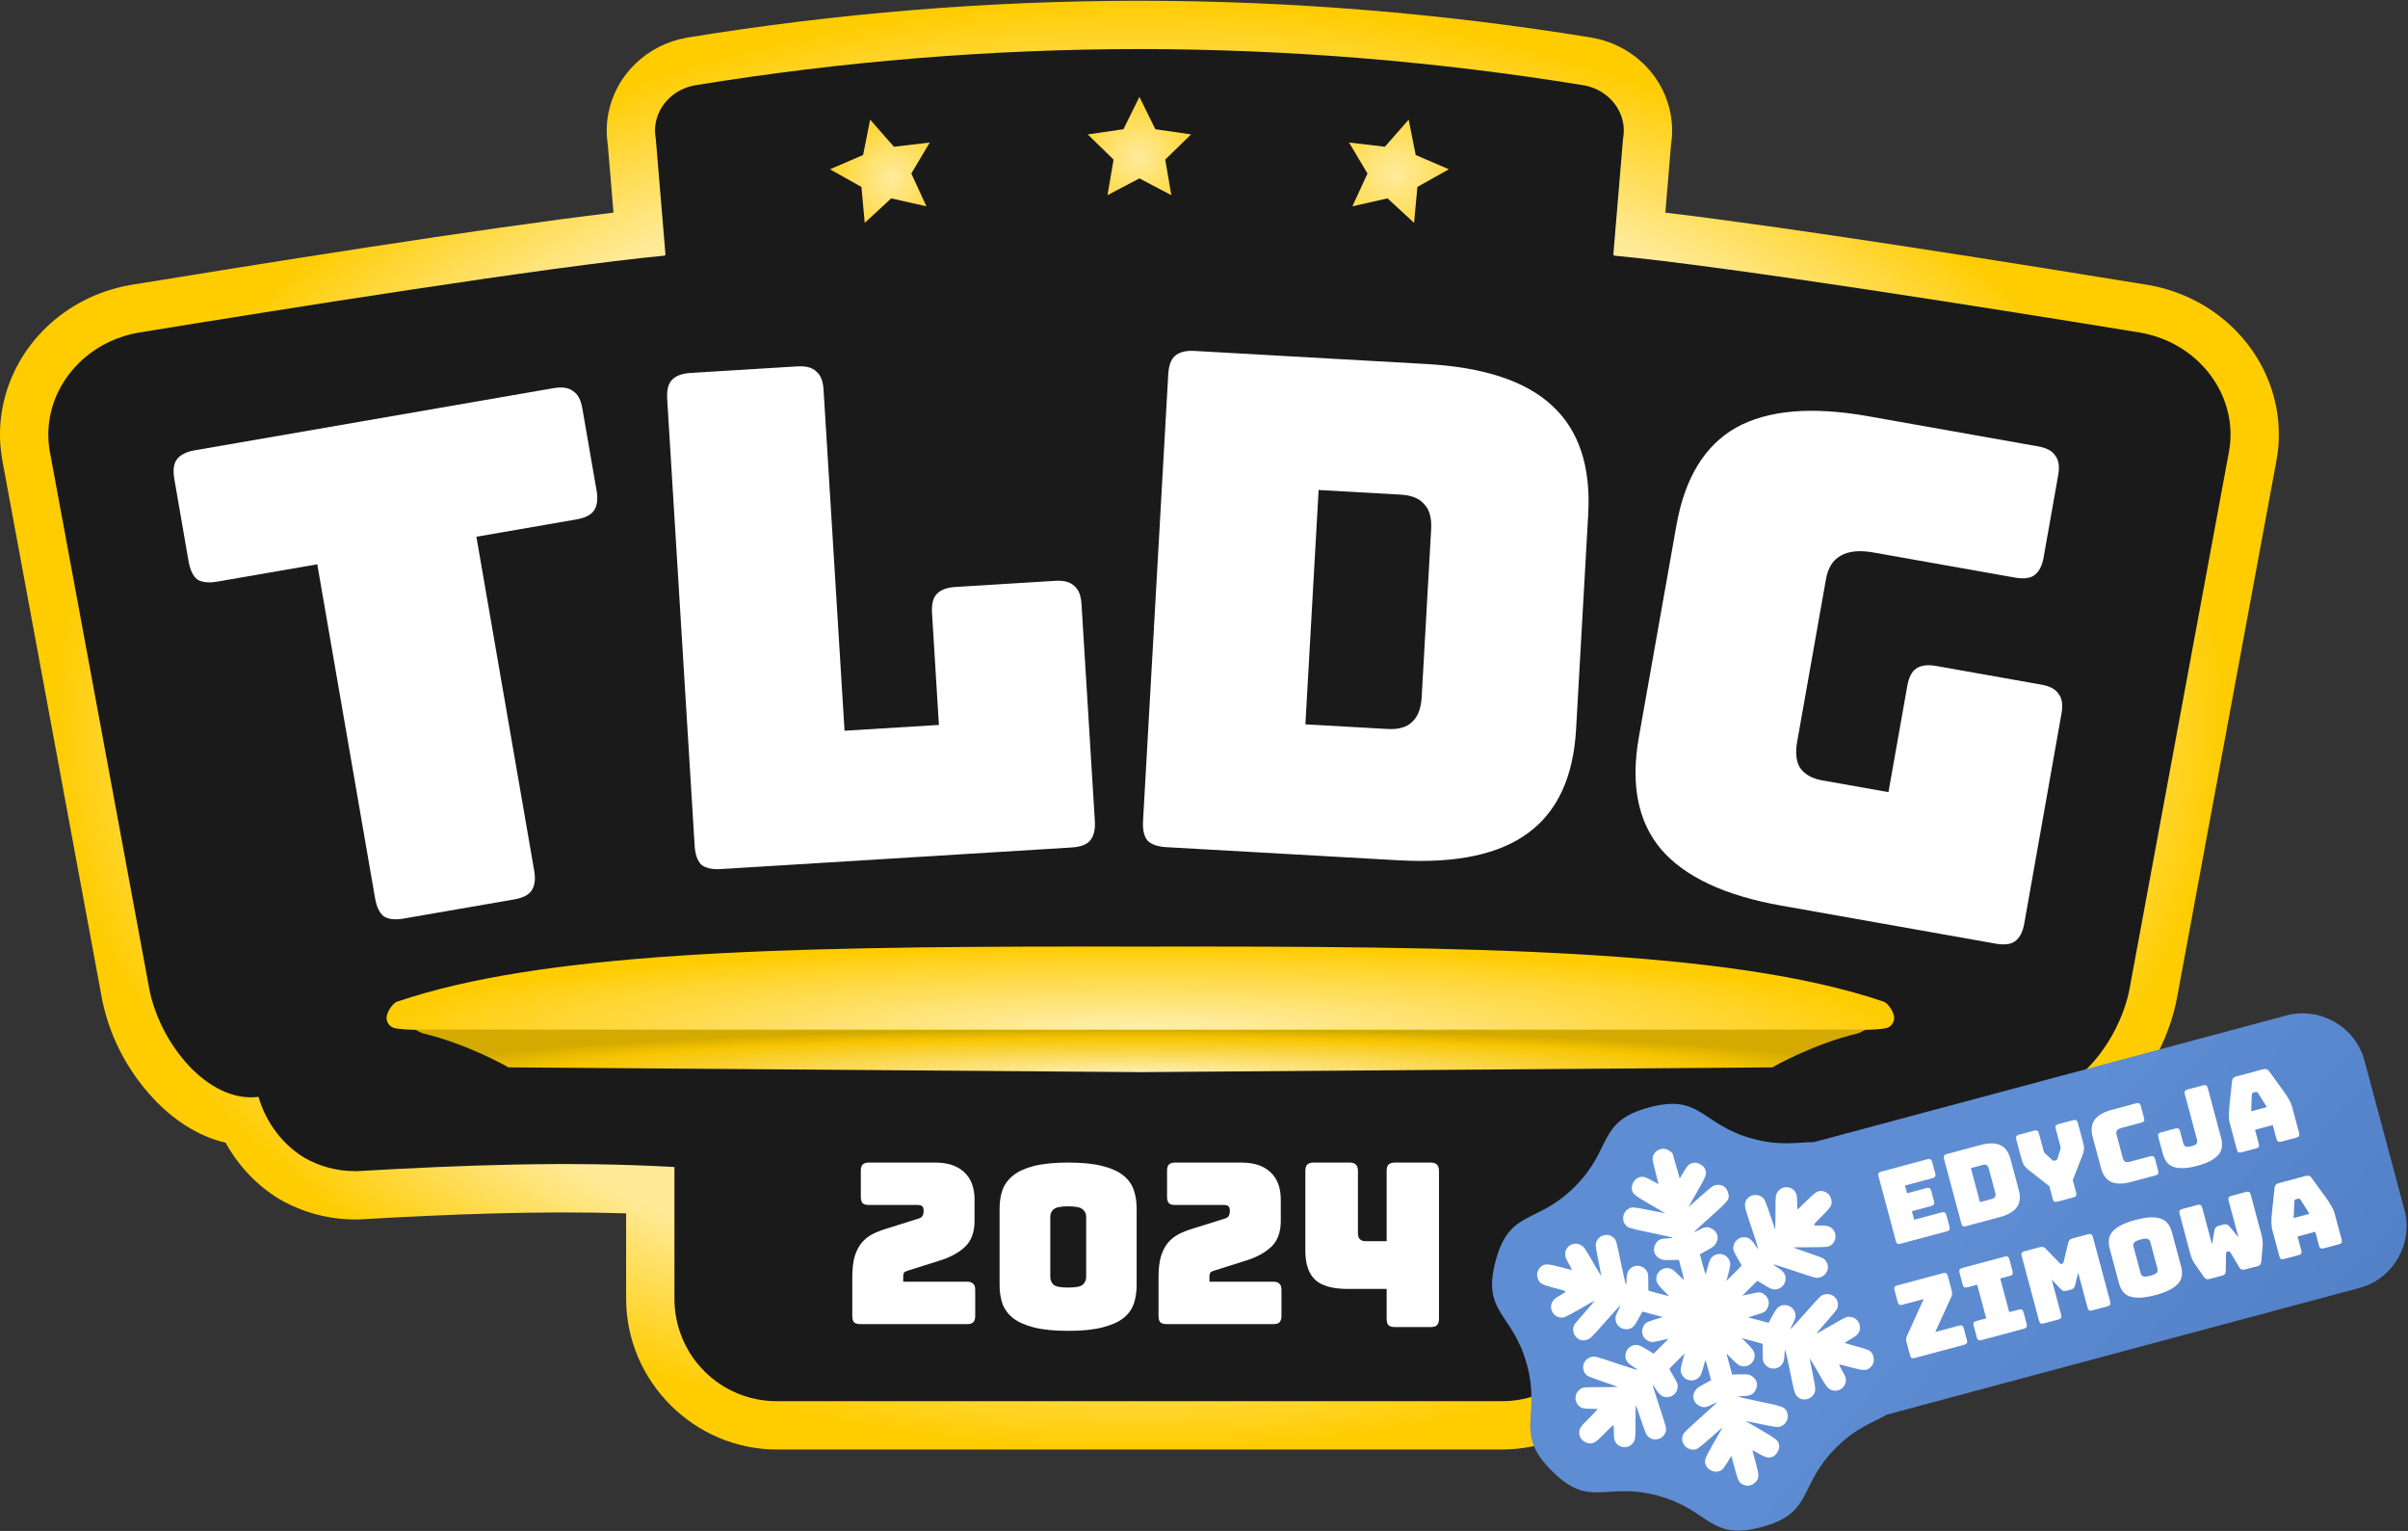 <svg width="1501" height="954" viewBox="0 0 1501 954" fill="none" xmlns="http://www.w3.org/2000/svg">
<rect x="0" y="0" width="1501" height="954" fill="#333333" stroke="none"/>
<path d="M710.233 30.576C709.999 30.57 709.759 30.576 709.519 30.576C617.082 30.679 524.723 38.261 433.576 53.093C433.449 53.114 433.326 53.141 433.199 53.163C420.4 55.436 410.976 64.934 408.788 76.275C408.783 76.3 408.78 76.325 408.775 76.349C408.694 76.778 408.622 77.21 408.561 77.644C408.547 77.749 408.538 77.855 408.525 77.961C408.48 78.316 408.436 78.671 408.405 79.029C408.391 79.192 408.386 79.355 408.375 79.518C408.354 79.825 408.331 80.132 408.32 80.442C408.315 80.582 408.32 80.724 408.315 80.865C408.309 81.203 408.302 81.542 408.309 81.882C408.309 81.969 408.318 82.056 408.321 82.142C408.333 82.532 408.348 82.922 408.377 83.314C408.383 83.395 408.395 83.476 408.401 83.557C408.435 83.961 408.473 84.366 408.526 84.771C408.526 84.781 408.532 84.79 408.532 84.8C408.593 85.273 408.667 85.747 408.755 86.22L414.846 158.971C414.667 158.989 414.489 159.006 414.311 159.023L414.332 159.297C342.741 166.043 173.769 193.048 87.037 207.162C86.716 207.214 86.398 207.273 86.079 207.33C57.296 212.482 36.118 233.872 31.199 259.392C31.102 259.892 31.012 260.394 30.928 260.896C30.906 261.032 30.887 261.169 30.865 261.304C30.805 261.681 30.746 262.058 30.693 262.436C30.666 262.623 30.645 262.81 30.621 262.997C30.577 263.329 30.533 263.661 30.495 263.995C30.471 264.217 30.45 264.44 30.427 264.663C30.397 264.961 30.365 265.258 30.339 265.557C30.318 265.791 30.303 266.027 30.285 266.262C30.262 266.562 30.239 266.863 30.221 267.165C30.207 267.388 30.198 267.613 30.188 267.838C30.173 268.138 30.157 268.437 30.147 268.738C30.139 268.976 30.136 269.213 30.131 269.451C30.124 269.753 30.116 270.054 30.114 270.356C30.114 270.593 30.114 270.83 30.12 271.066C30.12 271.358 30.12 271.649 30.126 271.941C30.131 272.193 30.142 272.447 30.15 272.7C30.159 272.991 30.166 273.282 30.18 273.573C30.19 273.783 30.205 273.993 30.216 274.204C30.235 274.539 30.254 274.874 30.279 275.21C30.289 275.351 30.303 275.494 30.315 275.636C30.349 276.056 30.384 276.476 30.427 276.896C30.427 276.907 30.427 276.918 30.432 276.929C30.598 278.543 30.83 280.162 31.13 281.784L92.954 615.698C99.238 649.642 129.305 687.479 161.158 683.512C165.607 699.185 175.879 712.935 189.493 721.309C198.869 726.703 209.754 729.796 221.392 729.796H222.595C288.843 725.995 354.958 723.466 420.405 727.228V809.277C420.405 844.665 448.892 873.153 484.277 873.153H936.198C971.586 873.153 1000.07 844.665 1000.07 809.277V727.228C1065.52 723.466 1131.63 725.995 1197.88 729.796H1199.09C1210.72 729.796 1221.6 726.708 1230.98 721.314C1244.6 712.941 1254.87 699.185 1259.32 683.512C1291.17 687.479 1321.24 649.642 1327.52 615.698L1389.34 281.784C1389.55 280.697 1389.72 279.61 1389.86 278.526C1389.93 278.004 1389.99 277.484 1390.04 276.963C1390.04 276.939 1390.05 276.915 1390.05 276.891C1390.1 276.417 1390.14 275.943 1390.18 275.469C1390.18 275.396 1390.19 275.322 1390.2 275.249C1390.23 274.811 1390.25 274.372 1390.27 273.935C1390.28 273.829 1390.29 273.723 1390.29 273.617C1390.31 273.224 1390.33 272.831 1390.33 272.439C1390.34 272.287 1390.35 272.135 1390.35 271.984C1390.35 271.685 1390.35 271.387 1390.35 271.088C1390.35 270.83 1390.36 270.572 1390.36 270.314C1390.36 270.081 1390.35 269.849 1390.35 269.616C1390.34 269.322 1390.34 269.028 1390.33 268.735C1390.32 268.48 1390.31 268.225 1390.29 267.969C1390.28 267.688 1390.27 267.406 1390.25 267.125C1390.24 266.877 1390.22 266.629 1390.2 266.382C1390.18 266.105 1390.16 265.829 1390.14 265.554C1390.11 265.27 1390.08 264.988 1390.05 264.705C1390.03 264.467 1390.01 264.228 1389.98 263.991C1389.94 263.659 1389.9 263.328 1389.85 262.997C1389.83 262.811 1389.81 262.624 1389.78 262.439C1389.72 261.959 1389.64 261.48 1389.56 261.003C1389.56 260.984 1389.56 260.964 1389.56 260.945C1389.56 260.945 1389.56 260.94 1389.56 260.939C1389.47 260.422 1389.38 259.907 1389.28 259.392C1384.36 233.872 1363.18 212.482 1334.4 207.33C1334.08 207.273 1333.76 207.214 1333.44 207.162C1246.71 193.048 1077.73 166.043 1006.15 159.297L1006.16 159.023C1005.99 159.006 1005.81 158.988 1005.63 158.971L1011.72 86.22C1011.81 85.746 1011.88 85.272 1011.95 84.8C1011.95 84.791 1011.95 84.781 1011.95 84.77C1012 84.365 1012.04 83.961 1012.08 83.557C1012.08 83.476 1012.09 83.394 1012.1 83.314C1012.12 82.979 1012.13 82.645 1012.15 82.312C1012.15 82.163 1012.16 82.013 1012.17 81.865C1012.17 81.494 1012.17 81.125 1012.16 80.757C1012.16 80.657 1012.16 80.557 1012.16 80.457C1012.15 80.121 1012.12 79.787 1012.09 79.453C1012.09 79.312 1012.08 79.17 1012.07 79.029C1012.04 78.726 1012 78.425 1011.97 78.124C1011.95 77.959 1011.93 77.793 1011.91 77.629C1011.85 77.205 1011.78 76.784 1011.7 76.365C1011.7 76.335 1011.69 76.305 1011.68 76.275C1011.6 75.818 1011.5 75.364 1011.39 74.913C1008.73 64.175 999.555 55.337 987.26 53.16C987.14 53.139 987.02 53.112 986.9 53.092C895.753 38.26 803.39 30.679 710.952 30.575C710.712 30.575 710.478 30.581 710.239 30.575L710.233 30.576Z" fill="url(#paint0_radial_414_2)"/>
<path d="M710.429 0.459C710.429 0.459 710.589 0.459 710.914 0.468C710.577 0.46 710.241 0.458 709.904 0.462C709.904 0.462 709.898 0.462 709.892 0.462C709.853 0.462 709.464 0.462 709.521 0.462C709.51 0.462 709.499 0.462 709.487 0.462C615.429 0.567 521.466 8.281 428.741 23.37C428.732 23.372 428.723 23.373 428.715 23.375C427.454 23.582 427.213 23.641 427.999 23.503C427.978 23.507 427.957 23.51 427.937 23.514C403.437 27.864 383.889 46.489 379.232 70.531C379.248 70.454 379.208 70.654 379.225 70.566C379.214 70.62 379.204 70.674 379.193 70.728C379.024 71.618 378.871 72.534 378.74 73.472C378.736 73.504 378.732 73.535 378.727 73.566C378.617 74.371 378.646 74.199 378.66 74.117V74.122C378.6 74.587 378.499 75.353 378.406 76.424C378.404 76.441 378.402 76.458 378.401 76.475C378.297 77.694 378.294 78.02 378.332 77.46C378.332 77.472 378.332 77.483 378.332 77.493C378.324 77.62 378.269 78.289 378.23 79.367C378.193 80.418 378.182 80.91 378.225 79.734C378.217 79.938 378.211 80.142 378.208 80.345C378.202 80.552 378.194 81.299 378.202 82.2C378.22 83.177 378.249 83.934 378.226 83.172C378.241 83.671 378.265 84.452 378.347 85.549C378.419 86.496 378.451 86.787 378.393 86.082C378.394 86.088 378.393 86.099 378.393 86.104C378.393 86.091 378.393 86.127 378.393 86.113C378.398 86.152 378.406 86.233 378.41 86.273C378.41 93.62 378.415 93.39 378.415 86.314C378.437 86.569 378.487 86.983 378.52 87.314C378.556 87.743 378.602 88.173 378.656 88.601C378.656 88.62 378.656 88.626 378.662 88.645V88.629C378.665 88.653 378.668 88.678 378.671 88.702C378.712 89.015 378.777 89.359 378.825 89.68L382.411 132.505C299.473 142.377 159.198 164.912 82.215 177.438C81.4 177.571 80.943 177.659 80.846 177.676C80.821 177.68 80.796 177.684 80.771 177.688C40.282 184.937 8.997 215.471 1.629 253.693C1.488 254.424 1.353 255.175 1.225 255.944C1.221 255.965 1.218 255.986 1.214 256.007C1.114 256.617 1.09 256.789 1.133 256.522C1.131 256.534 1.129 256.546 1.127 256.558C1.058 256.992 0.969 257.557 0.871 258.254C0.87 258.262 0.869 258.269 0.868 258.276C0.774 258.949 0.749 259.186 0.763 259.08C0.762 259.087 0.76 259.105 0.759 259.112C0.759 259.112 0.759 259.112 0.759 259.112C0.719 259.415 0.653 259.898 0.574 260.592C0.572 260.607 0.571 260.621 0.569 260.636C0.501 261.244 0.473 261.566 0.469 261.603C0.469 261.607 0.468 261.611 0.468 261.615C0.449 261.801 0.4 262.242 0.342 262.907C0.28 263.599 0.259 263.957 0.258 263.982C0.237 264.248 0.2 264.705 0.161 265.357C0.16 265.365 0.16 265.373 0.159 265.382C0.125 265.95 0.115 266.24 0.11 266.346C0.11 266.353 0.11 266.374 0.109 266.38C0.109 266.386 0.107 266.41 0.107 266.412C0.093 266.681 0.071 267.101 0.05 267.727C0.028 268.37 0.025 268.719 0.024 268.777C0.024 268.789 0.024 268.802 0.024 268.814C0.02 269.009 0.006 269.453 0.001 270.144C0.001 270.214 0 270.285 9.61336e-05 270.355C9.61336e-05 270.592 -0.002 271.053 0.014 271.741L0.005 271.065C0.005 271.393 0.005 271.887 0.018 272.543C0.018 272.552 0.018 272.563 0.019 272.573C0.033 273.246 0.05 273.603 0.051 273.647C0.051 273.661 0.052 273.675 0.052 273.689C0.055 273.791 0.065 274.237 0.098 274.939C0.13 275.653 0.153 275.962 0.148 275.871C0.15 275.887 0.151 275.903 0.152 275.919C0.169 276.223 0.195 276.72 0.245 277.406C0.246 277.423 0.247 277.44 0.248 277.457C0.297 278.115 0.316 278.293 0.293 277.993C0.295 278.018 0.297 278.042 0.299 278.066C0.337 278.532 0.388 279.165 0.469 279.96L0.312 276.895C0.312 276.901 0.356 278.456 0.536 280.22L0.476 280.009C0.496 280.204 0.539 280.399 0.56 280.594C0.591 280.847 0.608 280.936 0.649 281.209C0.883 283.225 1.145 285.245 1.519 287.265L63.343 621.18C67.685 644.633 78.912 666.586 95.417 684.325C107.041 696.825 122.507 707.876 140.667 712.094C148.473 726.232 159.685 738.327 173.709 746.957C173.962 747.111 174.218 747.259 174.475 747.408C188.277 755.347 204.425 759.902 221.39 759.902H222.593C223.168 759.902 223.743 759.885 224.317 759.856C280.411 756.637 335.845 754.428 390.291 756.089V809.274C390.291 860.821 432.729 903.259 484.276 903.259H936.2C987.742 903.259 1030.18 860.821 1030.18 809.274V756.089C1084.63 754.428 1140.07 756.637 1196.16 759.856C1196.73 759.885 1197.31 759.902 1197.88 759.902H1199.08C1216.04 759.902 1232.19 755.353 1245.98 747.419C1246.24 747.271 1246.5 747.117 1246.75 746.963C1260.78 738.332 1272 726.238 1279.81 712.088C1297.97 707.876 1313.43 696.825 1325.05 684.325C1341.56 666.58 1352.79 644.633 1357.13 621.174L1418.95 287.264C1419.25 285.657 1419.51 284.036 1419.72 282.4C1419.83 281.555 1419.92 280.775 1419.99 280.062C1420 279.95 1420.01 279.838 1420.03 279.727C1420.03 279.704 1420.03 279.681 1420.03 279.659C1420.09 279.018 1420.15 278.407 1420.19 277.863L1420.2 277.823C1420.18 278.05 1420.19 277.956 1420.23 277.453C1420.28 276.677 1420.32 276.026 1420.35 275.522C1420.35 275.497 1420.35 275.471 1420.35 275.446C1420.33 275.94 1420.34 275.786 1420.38 274.979C1420.41 274.275 1420.43 273.722 1420.44 273.32C1420.44 273.221 1420.45 273.037 1420.46 272.536C1420.46 272.523 1420.46 272.524 1420.46 272.512C1420.47 271.875 1420.47 271.431 1420.47 271.249C1420.47 271.196 1420.47 271.142 1420.47 271.088C1420.47 271.244 1420.48 270.986 1420.48 270.314C1420.48 269.304 1420.45 268.886 1420.45 269.067C1420.45 269.05 1420.45 269.034 1420.45 269.018C1420.45 268.873 1420.45 268.43 1420.43 267.736V267.726C1420.4 267.062 1420.38 266.68 1420.38 266.593C1420.38 266.58 1420.38 266.566 1420.38 266.552C1420.37 266.35 1420.35 265.935 1420.32 265.326V265.321C1420.27 264.624 1420.24 264.26 1420.23 264.185V264.153C1420.23 264.021 1420.2 263.631 1420.14 262.938C1420.14 262.929 1420.14 262.92 1420.14 262.911C1420.08 262.25 1420.04 261.83 1420.02 261.653C1420.01 261.572 1419.98 261.245 1419.91 260.6C1419.91 260.596 1419.91 260.592 1419.91 260.588C1419.83 259.902 1419.76 259.403 1419.72 259.092C1419.72 259.089 1419.72 259.085 1419.72 259.082C1419.74 259.238 1419.71 258.973 1419.62 258.289C1419.62 258.278 1419.62 258.267 1419.62 258.257C1419.54 257.742 1419.47 257.274 1419.39 256.797C1419.35 256.535 1419.31 256.273 1419.27 256.012C1419.27 255.986 1419.26 255.959 1419.26 255.932C1419.26 255.927 1419.26 255.932 1419.26 255.927C1419.26 255.91 1419.25 255.893 1419.25 255.876C1419.25 255.865 1419.24 255.853 1419.24 255.842V255.856C1419.24 255.843 1419.24 255.83 1419.24 255.817V255.811C1419.23 255.798 1419.23 255.785 1419.23 255.771C1419.22 255.69 1419.2 255.607 1419.19 255.525C1419.19 255.534 1419.19 255.545 1419.19 255.553C1419.18 255.5 1419.17 255.448 1419.16 255.395C1419.07 254.831 1418.97 254.267 1418.86 253.693C1411.49 215.471 1380.2 184.938 1339.71 177.69C1339.69 177.685 1339.67 177.681 1339.64 177.676C1339.53 177.658 1339.08 177.57 1338.28 177.441C1261.31 164.914 1121.02 142.379 1038.08 132.506L1041.66 89.684C1041.71 89.362 1041.78 89.018 1041.82 88.705C1041.82 88.675 1041.82 88.645 1041.83 88.614V88.645C1041.83 88.606 1041.83 88.591 1041.83 88.553C1041.89 88.142 1041.93 87.729 1041.97 87.317C1042 86.98 1042.05 86.566 1042.07 86.302C1042.07 93.642 1042.08 93.396 1042.08 86.262C1042.09 86.213 1042.09 86.118 1042.1 86.073C1042.1 86.079 1042.1 86.061 1042.1 86.067C1042.04 86.74 1042.07 86.58 1042.14 85.521C1042.23 84.402 1042.25 83.681 1042.26 83.415C1042.26 83.405 1042.26 83.395 1042.26 83.386C1042.23 84.137 1042.26 83.755 1042.29 82.435C1042.3 81.496 1042.29 80.989 1042.28 80.594C1042.28 80.444 1042.28 79.911 1042.25 79.099C1042.21 78.296 1042.17 77.597 1042.15 77.343C1042.15 77.331 1042.15 77.32 1042.15 77.309C1042.2 78.022 1042.18 77.572 1042.08 76.385C1041.99 75.316 1041.9 74.705 1041.89 74.562L1041.88 74.525C1041.91 74.823 1041.9 74.534 1041.75 73.514C1041.75 73.493 1041.75 73.471 1041.75 73.45C1041.61 72.472 1041.46 71.578 1041.3 70.765C1041.3 70.73 1041.29 70.696 1041.28 70.661C1041.47 71.617 1041.35 71.032 1041.26 70.568V70.552C1041.08 69.618 1040.88 68.665 1040.63 67.69C1035.02 44.986 1016.06 27.681 992.525 23.512C992.502 23.508 992.485 23.504 992.462 23.501C993.255 23.639 993.033 23.586 991.811 23.384C991.788 23.381 991.771 23.378 991.748 23.374C899.026 8.286 805.058 0.571 711 0.466C710.983 0.466 710.966 0.466 710.948 0.466C710.617 0.466 710.446 0.466 710.44 0.466L710.429 0.459ZM709.561 60.678C709.898 60.685 710.235 60.687 710.572 60.683H710.583C710.623 60.683 710.954 60.683 710.92 60.683C801.645 60.785 892.319 68.222 981.811 82.77C981.771 83.08 981.743 83.391 981.714 83.703L975.624 156.454C975.162 161.983 976.235 167.532 978.729 172.489C981.218 177.445 985.03 181.618 989.745 184.545C993.82 187.193 998.478 188.815 1003.32 189.271C1071.84 195.728 1241.98 222.782 1328.6 236.877C1328.45 236.852 1328.63 236.884 1329.16 236.978L1329.09 236.965C1346.16 240.023 1357.23 252.267 1359.71 265.087C1359.76 265.332 1359.8 265.59 1359.85 265.861L1359.8 265.286C1359.82 265.462 1359.87 265.932 1359.87 265.959H1359.87L1359.85 265.897C1359.85 265.913 1359.85 265.923 1359.85 265.939C1359.47 263.693 1359.51 264.37 1359.91 266.296C1359.93 266.397 1359.95 266.518 1359.96 266.605C1359.96 266.605 1359.96 266.611 1359.96 266.613C1359.93 266.407 1359.93 266.431 1360 266.907C1360.04 267.233 1360.05 267.387 1360.05 267.374C1360.03 267.176 1360.04 267.287 1360.09 267.705C1360.09 267.72 1360.09 267.736 1360.09 267.75C1360.13 268.132 1360.15 268.266 1360.14 268.182C1360.14 268.182 1360.14 268.192 1360.14 268.19C1360.13 268.076 1360.13 268.168 1360.16 268.572C1360.16 268.583 1360.16 268.593 1360.16 268.604C1360.2 269.04 1360.2 269.145 1360.19 268.921C1360.19 268.927 1360.19 268.933 1360.19 268.939C1360.19 268.882 1360.2 269.053 1360.21 269.342C1360.21 269.379 1360.21 269.342 1360.21 269.377C1360.21 269.382 1360.21 269.377 1360.21 269.384C1360.23 269.706 1360.23 269.877 1360.23 269.731C1360.23 269.743 1360.23 269.755 1360.23 269.766C1360.22 269.638 1360.23 269.827 1360.23 270.161C1360.23 270.188 1360.23 270.142 1360.23 270.167C1360.24 270.738 1360.24 270.83 1360.24 270.309C1360.24 270.185 1360.24 270.526 1360.24 270.922C1360.24 270.938 1360.24 270.927 1360.24 270.94C1360.24 271.036 1360.24 270.959 1360.24 271.083C1360.24 271.236 1360.24 271.451 1360.24 271.39C1360.24 271.41 1360.24 271.431 1360.24 271.451C1360.24 271.112 1360.24 271.09 1360.24 271.379C1360.23 271.459 1360.23 271.539 1360.23 271.619C1360.22 271.984 1360.21 272.173 1360.21 272.191C1360.21 272.211 1360.21 272.232 1360.2 272.252C1360.23 271.656 1360.23 271.713 1360.19 272.419C1360.18 272.705 1360.16 272.924 1360.16 272.99C1360.16 273.015 1360.16 273.041 1360.15 273.067C1360.19 272.565 1360.19 272.568 1360.15 273.072C1360.15 273.085 1360.15 273.098 1360.15 273.111C1360.13 273.264 1360.12 273.35 1360.11 273.47C1360.27 271.931 1360.16 272.466 1360.04 274.135C1360.03 274.318 1360 274.519 1359.99 274.647C1359.92 275.179 1359.83 275.728 1359.72 276.297L1297.9 610.21C1295.96 620.701 1289.01 634.639 1280.95 643.309C1272.89 651.974 1266.15 654.017 1263.03 653.629C1255.89 652.739 1248.67 654.434 1242.67 658.406C1236.68 662.379 1232.3 668.366 1230.34 675.284C1228 683.526 1222.26 691.123 1215.58 695.393C1210.72 698.11 1205.23 699.674 1199.07 699.674H1198.62C1132.31 695.889 1065.38 693.304 998.33 697.162C990.653 697.607 983.444 700.964 978.164 706.551C972.89 712.145 969.945 719.537 969.945 727.225V809.274C969.945 828.498 955.413 843.03 936.189 843.03H484.264C465.041 843.03 450.505 828.498 450.505 809.274V727.225C450.504 719.537 447.565 712.145 442.288 706.551C437.011 700.964 429.796 697.607 422.123 697.162C355.069 693.304 288.144 695.889 221.834 699.674H221.378C215.224 699.674 209.733 698.11 204.87 695.393C198.194 691.123 192.454 683.526 190.113 675.284C188.148 668.366 183.772 662.379 177.777 658.406C171.781 654.434 164.562 652.739 157.426 653.629C154.303 654.017 147.568 651.974 139.504 643.309C131.441 634.639 124.492 620.701 122.55 610.21L60.727 276.298C60.574 275.475 60.458 274.657 60.374 273.843C60.369 273.802 60.365 273.76 60.361 273.719C60.354 273.647 60.342 273.511 60.322 273.274L60.316 273.201C60.298 272.979 60.288 272.874 60.298 273.008V272.995C60.299 273.002 60.289 272.842 60.268 272.484V272.532C60.24 272.02 60.234 271.908 60.248 272.201C60.248 272.181 60.248 272.161 60.248 272.142C60.256 272.324 60.248 272.179 60.234 271.705V271.749C60.22 271.286 60.215 271.136 60.219 271.303C60.219 271.336 60.219 271.289 60.219 271.062C60.219 270.881 60.217 270.7 60.214 270.519C60.214 270.553 60.214 270.427 60.222 270.12V270.083C60.23 269.759 60.233 269.593 60.228 269.745C60.228 269.8 60.233 269.662 60.249 269.326C60.251 269.303 60.253 269.281 60.255 269.258C60.27 268.919 60.273 268.861 60.267 268.968C60.261 269.018 60.273 268.876 60.299 268.541C60.299 268.539 60.299 268.537 60.299 268.536C60.333 268.091 60.343 267.977 60.323 268.2C60.323 268.189 60.323 268.179 60.323 268.169C60.315 268.262 60.331 268.1 60.37 267.717V267.706C60.406 267.346 60.417 267.242 60.402 267.365C60.402 267.371 60.408 267.338 60.402 267.346C60.402 267.351 60.417 267.24 60.459 266.91C60.461 266.898 60.464 266.887 60.465 266.877C60.527 266.399 60.53 266.37 60.497 266.613V266.599C60.497 266.607 60.497 266.583 60.497 266.591C60.505 266.529 60.532 266.354 60.575 266.082L60.581 266.045C60.635 265.707 60.65 265.612 60.616 265.811C60.655 265.584 60.697 265.344 60.747 265.087C63.218 252.268 74.288 240.024 91.363 236.967C91.363 236.966 91.363 236.967 91.363 236.967C91.746 236.899 91.985 236.857 91.835 236.882C91.84 236.882 91.845 236.882 91.851 236.882C178.474 222.786 348.612 195.731 417.135 189.274C421.945 188.82 426.575 187.216 430.635 184.595C430.646 184.589 430.655 184.583 430.666 184.577C430.667 184.575 430.669 184.574 430.671 184.572C435.395 181.647 439.219 177.473 441.718 172.511C444.217 167.549 445.295 161.992 444.831 156.455L438.74 83.704C438.714 83.393 438.683 83.082 438.647 82.772C438.67 82.767 438.678 82.767 438.699 82.763C528.157 68.223 618.802 60.787 709.499 60.684C710.184 60.684 710.201 60.691 709.539 60.677L709.561 60.678ZM438.417 81.431C438.41 81.661 438.423 81.426 438.417 81.476C438.417 81.481 438.418 81.476 438.417 81.481C438.412 81.515 438.417 81.504 438.412 81.541C438.414 81.504 438.416 81.468 438.417 81.432V81.431ZM982.074 81.678C982.079 81.699 982.079 81.72 982.079 81.741C982.057 81.454 982.091 81.854 982.079 81.705C982.074 81.691 982.079 81.692 982.079 81.678H982.074ZM1413.21 242.302L1413.22 242.32C1413.21 242.314 1413.21 242.309 1413.21 242.303V242.302ZM1416.31 247.125C1416.31 247.131 1416.33 247.168 1416.33 247.168V247.173C1416.33 247.157 1416.32 247.141 1416.31 247.125ZM1359.46 259.982C1359.46 260.15 1359.47 260.742 1359.46 261.127L1359.44 260.936C1359.44 260.936 1359.48 259.4 1359.46 259.982H1359.46ZM60.228 270.354V270.484C60.228 270.452 60.228 270.419 60.228 270.387C60.233 270.601 60.228 270.59 60.228 270.354V270.354Z" fill="url(#paint1_radial_414_2)"/>
<path d="M710.233 30.576C709.999 30.57 709.759 30.576 709.519 30.576C617.082 30.679 524.723 38.261 433.576 53.093C433.449 53.114 433.326 53.141 433.199 53.163C420.4 55.436 410.976 64.934 408.788 76.275C408.783 76.3 408.78 76.325 408.775 76.349C408.694 76.778 408.622 77.21 408.561 77.644C408.547 77.749 408.538 77.855 408.525 77.961C408.48 78.316 408.436 78.671 408.405 79.029C408.391 79.192 408.386 79.355 408.375 79.518C408.354 79.825 408.331 80.132 408.32 80.442C408.315 80.582 408.32 80.724 408.315 80.865C408.309 81.203 408.302 81.542 408.309 81.882C408.309 81.969 408.318 82.056 408.321 82.142C408.333 82.532 408.348 82.922 408.377 83.314C408.383 83.395 408.395 83.476 408.401 83.557C408.435 83.961 408.473 84.366 408.526 84.771C408.526 84.781 408.532 84.79 408.532 84.8C408.593 85.273 408.667 85.747 408.755 86.22L414.846 158.971C414.667 158.989 414.489 159.006 414.311 159.023L414.332 159.297C342.741 166.043 173.769 193.048 87.037 207.162C86.716 207.214 86.398 207.273 86.079 207.33C57.296 212.482 36.118 233.872 31.199 259.392C31.102 259.892 31.012 260.394 30.928 260.896C30.906 261.032 30.887 261.169 30.865 261.304C30.805 261.681 30.746 262.058 30.693 262.436C30.666 262.623 30.645 262.81 30.621 262.997C30.577 263.329 30.533 263.661 30.495 263.995C30.471 264.217 30.45 264.44 30.427 264.663C30.397 264.961 30.365 265.258 30.339 265.557C30.318 265.791 30.303 266.027 30.285 266.262C30.262 266.562 30.239 266.863 30.221 267.165C30.207 267.388 30.198 267.613 30.188 267.838C30.173 268.138 30.157 268.437 30.147 268.738C30.139 268.976 30.136 269.213 30.131 269.451C30.124 269.753 30.116 270.054 30.114 270.356C30.114 270.593 30.114 270.83 30.12 271.066C30.12 271.358 30.12 271.649 30.126 271.941C30.131 272.193 30.142 272.447 30.15 272.7C30.159 272.991 30.166 273.282 30.18 273.573C30.19 273.783 30.205 273.993 30.216 274.204C30.235 274.539 30.254 274.874 30.279 275.21C30.289 275.351 30.303 275.494 30.315 275.636C30.349 276.056 30.384 276.476 30.427 276.896C30.427 276.907 30.427 276.918 30.432 276.929C30.598 278.543 30.83 280.162 31.13 281.784L92.954 615.698C99.238 649.642 129.305 687.479 161.158 683.512C165.607 699.185 175.879 712.935 189.493 721.309C198.869 726.703 209.754 729.796 221.392 729.796H222.595C288.843 725.995 354.958 723.466 420.405 727.228V809.277C420.405 844.665 448.892 873.153 484.277 873.153H936.198C971.586 873.153 1000.07 844.665 1000.07 809.277V727.228C1065.52 723.466 1131.63 725.995 1197.88 729.796H1199.09C1210.72 729.796 1221.6 726.708 1230.98 721.314C1244.6 712.941 1254.87 699.185 1259.32 683.512C1291.17 687.479 1321.24 649.642 1327.52 615.698L1389.34 281.784C1389.55 280.697 1389.72 279.61 1389.86 278.526C1389.93 278.004 1389.99 277.484 1390.04 276.963C1390.04 276.939 1390.05 276.915 1390.05 276.891C1390.1 276.417 1390.14 275.943 1390.18 275.469C1390.18 275.396 1390.19 275.322 1390.2 275.249C1390.23 274.811 1390.25 274.372 1390.27 273.935C1390.28 273.829 1390.29 273.723 1390.29 273.617C1390.31 273.224 1390.33 272.831 1390.33 272.439C1390.34 272.287 1390.35 272.135 1390.35 271.984C1390.35 271.685 1390.35 271.387 1390.35 271.088C1390.35 270.83 1390.36 270.572 1390.36 270.314C1390.36 270.081 1390.35 269.849 1390.35 269.616C1390.34 269.322 1390.34 269.028 1390.33 268.735C1390.32 268.48 1390.31 268.225 1390.29 267.969C1390.28 267.688 1390.27 267.406 1390.25 267.125C1390.24 266.877 1390.22 266.629 1390.2 266.382C1390.18 266.105 1390.16 265.829 1390.14 265.554C1390.11 265.27 1390.08 264.988 1390.05 264.705C1390.03 264.467 1390.01 264.228 1389.98 263.991C1389.94 263.659 1389.9 263.328 1389.85 262.997C1389.83 262.811 1389.81 262.624 1389.78 262.439C1389.72 261.959 1389.64 261.48 1389.56 261.003C1389.56 260.984 1389.56 260.964 1389.56 260.945C1389.56 260.945 1389.56 260.94 1389.56 260.939C1389.47 260.422 1389.38 259.907 1389.28 259.392C1384.36 233.872 1363.18 212.482 1334.4 207.33C1334.08 207.273 1333.76 207.214 1333.44 207.162C1246.71 193.048 1077.73 166.043 1006.15 159.297L1006.16 159.023C1005.99 159.006 1005.81 158.988 1005.63 158.971L1011.72 86.22C1011.81 85.746 1011.88 85.272 1011.95 84.8C1011.95 84.791 1011.95 84.781 1011.95 84.77C1012 84.365 1012.04 83.961 1012.08 83.557C1012.08 83.476 1012.09 83.394 1012.1 83.314C1012.12 82.979 1012.13 82.645 1012.15 82.312C1012.15 82.163 1012.16 82.013 1012.17 81.865C1012.17 81.494 1012.17 81.125 1012.16 80.757C1012.16 80.657 1012.16 80.557 1012.16 80.457C1012.15 80.121 1012.12 79.787 1012.09 79.453C1012.09 79.312 1012.08 79.17 1012.07 79.029C1012.04 78.726 1012 78.425 1011.97 78.124C1011.95 77.959 1011.93 77.793 1011.91 77.629C1011.85 77.205 1011.78 76.784 1011.7 76.365C1011.7 76.335 1011.69 76.305 1011.68 76.275C1011.6 75.818 1011.5 75.364 1011.39 74.913C1008.73 64.175 999.555 55.337 987.26 53.16C987.14 53.139 987.02 53.112 986.9 53.092C895.753 38.26 803.39 30.679 710.952 30.575C710.712 30.575 710.478 30.581 710.239 30.575L710.233 30.576Z" fill="#1A1A1A"/>
<path d="M602.857 825.127H536.3C534.529 825.127 533.224 824.75 532.385 824.008C531.639 823.169 531.266 821.862 531.266 820.093V796.04C531.266 790.635 531.779 786.205 532.804 782.758C533.923 779.213 535.461 776.325 537.419 774.088C539.376 771.85 541.707 770.081 544.41 768.774C547.113 767.467 550.05 766.348 553.222 765.418L571.955 759.544C573.45 759.173 574.426 758.614 574.894 757.866C575.453 757.119 575.733 756 575.733 754.51C575.733 753.112 575.453 752.181 574.894 751.713C574.335 751.154 573.353 750.874 571.955 750.874H541.613C539.842 750.874 538.537 750.503 537.698 749.756C536.952 748.917 536.579 747.615 536.579 745.84V729.482C536.579 727.712 536.952 726.451 537.698 725.709C538.537 724.87 539.842 724.447 541.613 724.447H582.862C590.785 724.447 596.846 726.451 601.041 730.463C605.328 734.373 607.474 740.109 607.474 747.661V760.806C607.474 767.792 605.516 773.157 601.601 776.885C597.685 780.612 592.371 783.5 585.659 785.555L566.641 791.565C565.242 791.936 564.266 792.359 563.707 792.827C563.239 793.289 563.005 794.271 563.005 795.76V798.694H602.857C604.632 798.694 605.887 799.116 606.635 799.956C607.474 800.703 607.891 801.959 607.891 803.728V820.093C607.891 821.862 607.474 823.169 606.635 824.008C605.887 824.75 604.632 825.127 602.857 825.127Z" fill="white"/>
<path d="M708.519 800.795C708.519 805.081 707.914 808.997 706.703 812.535C705.493 815.989 703.302 818.968 700.134 821.485C696.96 823.911 692.582 825.823 686.989 827.222C681.486 828.62 674.449 829.316 665.876 829.316C657.297 829.316 650.214 828.62 644.62 827.222C639.118 825.823 634.785 823.911 631.618 821.485C628.444 818.968 626.207 815.989 624.905 812.535C623.689 808.997 623.084 805.081 623.084 800.795V753.112C623.084 748.819 623.689 744.955 624.905 741.502C626.207 737.963 628.444 734.932 631.618 732.415C634.785 729.898 639.118 727.94 644.62 726.542C650.214 725.144 657.297 724.447 665.876 724.447C674.449 724.447 681.486 725.144 686.989 726.542C692.582 727.94 696.96 729.898 700.134 732.415C703.302 734.932 705.493 737.963 706.703 741.502C707.914 744.955 708.519 748.819 708.519 753.112V800.795ZM654.688 795.76C654.688 797.621 655.339 799.208 656.646 800.515C658.045 801.725 661.121 802.33 665.876 802.33C670.63 802.33 673.655 801.725 674.962 800.515C676.361 799.208 677.057 797.621 677.057 795.76V758.146C677.057 756.371 676.361 754.881 674.962 753.671C673.655 752.364 670.63 751.713 665.876 751.713C661.121 751.713 658.045 752.364 656.646 753.671C655.339 754.881 654.688 756.371 654.688 758.146V795.76Z" fill="white"/>
<path d="M793.753 825.127H727.195C725.42 825.127 724.118 824.75 723.279 824.008C722.532 823.169 722.161 821.862 722.161 820.093V796.04C722.161 790.635 722.674 786.205 723.696 782.758C724.815 779.213 726.356 776.325 728.314 774.088C730.271 771.85 732.6 770.081 735.3 768.774C738.005 767.467 740.945 766.348 744.113 765.418L762.851 759.544C764.341 759.173 765.317 758.614 765.785 757.866C766.345 757.119 766.624 756 766.624 754.51C766.624 753.112 766.345 752.181 765.785 751.713C765.226 751.154 764.25 750.874 762.851 750.874H732.509C730.734 750.874 729.432 750.503 728.593 749.756C727.846 748.917 727.475 747.615 727.475 745.84V729.482C727.475 727.712 727.846 726.451 728.593 725.709C729.432 724.87 730.734 724.447 732.509 724.447H773.753C781.681 724.447 787.737 726.451 791.933 730.463C796.219 734.373 798.365 740.109 798.365 747.661V760.806C798.365 767.792 796.407 773.157 792.492 776.885C788.576 780.612 783.262 783.5 776.55 785.555L757.537 791.565C756.139 791.936 755.157 792.359 754.598 792.827C754.136 793.289 753.902 794.271 753.902 795.76V798.694H793.753C795.523 798.694 796.778 799.116 797.526 799.956C798.365 800.703 798.788 801.959 798.788 803.728V820.093C798.788 821.862 798.365 823.169 797.526 824.008C796.778 824.75 795.523 825.127 793.753 825.127Z" fill="white"/>
<path d="M320.374 560.494L251.706 572.383C246.337 573.313 242.185 572.868 239.25 571.049C236.55 568.897 234.734 565.136 233.805 559.768L197.767 351.645L135.457 362.434C130.088 363.364 125.936 362.919 123.002 361.099C120.3 358.947 118.485 355.187 117.555 349.817L108.675 298.528C107.745 293.159 108.215 289.149 110.084 286.497C112.187 283.513 115.922 281.556 121.292 280.626L345.098 241.873C350.467 240.944 354.502 241.555 357.203 243.706C360.137 245.527 362.07 249.122 362.999 254.49L371.88 305.779C372.81 311.148 372.224 315.325 370.12 318.309C368.252 320.96 364.632 322.752 359.263 323.681L296.953 334.47L332.991 542.593C333.921 547.962 333.334 552.138 331.231 555.122C329.362 557.774 325.743 559.565 320.374 560.494Z" fill="white"/>
<path d="M667.958 528.108L449.411 541.551C443.973 541.886 439.895 540.987 437.178 538.856C434.729 536.421 433.338 532.483 433.003 527.045L415.889 248.812C415.554 243.374 416.462 239.439 418.611 237.008C421.029 234.274 424.957 232.739 430.396 232.405L496.948 228.311C502.387 227.976 506.33 229.027 508.779 231.462C511.496 233.594 513.022 237.379 513.356 242.818L526.43 455.356L585.252 451.738L580.977 382.18C580.641 376.741 581.548 372.806 583.694 370.376C586.114 367.64 590.041 366.106 595.481 365.772L657.741 361.942C663.181 361.607 667.125 362.658 669.573 365.093C672.29 367.225 673.814 371.01 674.145 376.449L682.467 511.7C682.804 517.139 681.76 521.226 679.345 523.961C677.193 526.392 673.398 527.774 667.958 528.108Z" fill="white"/>
<path d="M871.829 536.086L727.091 527.915C721.652 527.608 717.708 526.237 715.259 523.8C713.113 521.094 712.194 517.021 712.502 511.581L728.21 233.265C728.518 227.825 729.883 224.024 732.303 221.863C735.025 219.431 739.106 218.369 744.546 218.676L889.29 226.847C925.077 228.867 951.162 237.52 967.532 252.807C984.187 268.11 991.676 290.65 989.998 320.429L982.435 454.432C980.751 484.211 970.774 505.766 952.497 519.096C934.512 532.443 907.623 538.106 871.829 536.086ZM821.949 305.341L813.707 451.37L864.815 454.256C871.687 454.644 876.795 453.209 880.14 449.95C883.77 446.708 885.785 441.508 886.19 434.35L892.081 329.982C892.486 322.824 891.059 317.573 887.8 314.229C884.843 310.615 879.929 308.614 873.062 308.226L821.949 305.341Z" fill="white"/>
<path d="M1243.86 588.008L1110.43 564.35C1075.13 558.091 1050.13 546.375 1035.4 529.201C1020.97 512.077 1016.35 488.832 1021.55 459.464L1044.99 327.309C1050.2 297.941 1062.52 277.7 1081.97 266.585C1101.7 255.52 1129.21 253.117 1164.51 259.376L1270.41 278.154C1275.77 279.105 1279.36 281.052 1281.17 283.994C1283.31 286.704 1283.9 290.741 1282.95 296.107L1273.86 347.359C1272.91 352.724 1270.94 356.453 1267.95 358.543C1265.29 360.402 1261.27 360.855 1255.91 359.904L1167.8 344.281C1159.05 342.729 1152.23 343.413 1147.34 346.332C1142.51 348.97 1139.46 353.819 1138.21 360.878L1120.26 462.112C1119.01 469.172 1119.64 474.671 1122.14 478.611C1124.93 482.6 1129.57 485.171 1136.06 486.322L1177.15 493.608L1188.87 427.531C1189.82 422.165 1191.62 418.553 1194.28 416.695C1197.28 414.604 1201.46 414.035 1206.82 414.986L1272.47 426.628C1277.84 427.579 1281.43 429.526 1283.23 432.468C1285.38 435.178 1285.97 439.215 1285.02 444.58L1261.81 575.468C1260.86 580.833 1258.89 584.56 1255.9 586.649C1253.24 588.51 1249.23 588.961 1243.86 588.008Z" fill="white"/>
<path d="M258.725 641.585C258.725 641.585 262.476 643.674 263.468 643.908C290.997 650.346 317.06 665.038 316.837 665.124L710.836 668.092L1104.84 665.124C1104.62 665.038 1130.68 650.346 1158.21 643.908C1159.2 643.674 1162.95 641.585 1162.95 641.585H710.836H258.725Z" fill="url(#paint2_radial_414_2)"/>
<path d="M672.723 589.833C484.823 589.913 337.517 593.532 247.378 624.229C244.861 625.085 239.877 631.7 241.192 636.027C241.786 637.984 243.191 639.782 245.414 640.501C248.245 641.426 256.637 641.746 260.423 641.746H710.839H1161.25C1165.04 641.746 1173.43 641.426 1176.26 640.501C1178.48 639.782 1179.89 637.984 1180.48 636.027C1181.8 631.7 1176.82 625.085 1174.3 624.229C1078.15 591.483 916.959 589.548 710.839 589.862C697.957 589.839 685.246 589.828 672.723 589.833Z" fill="url(#paint3_radial_414_2)"/>
<path d="M542.392 74.546L557.225 91.448L579.559 88.812L568.064 108.142L577.476 128.568L555.541 123.612L539.021 138.871L536.956 116.478L517.338 105.484L537.998 96.6L542.392 74.546Z" fill="url(#paint4_radial_414_2)"/>
<path d="M710.235 60.362L720.189 80.528L742.444 83.762L726.337 99.458L730.138 121.623L710.235 111.159L690.332 121.623L694.133 99.458L678.026 83.762L700.281 80.528L710.235 60.362Z" fill="url(#paint5_radial_414_2)"/>
<path d="M878.078 74.546L882.473 96.601L903.129 105.484L883.512 116.478L881.445 138.871L864.927 123.612L842.992 128.568L852.404 108.142L840.909 88.812L863.243 91.449L878.078 74.546Z" fill="url(#paint6_radial_414_2)"/>
<path d="M1437.07 631.478C1433.2 631.307 1429.25 631.701 1425.33 632.751L1130.65 711.712C1120.82 711.701 1110.09 714.315 1092.8 709.68C1060.1 700.919 1060.68 681.307 1027.98 690.074C995.27 698.836 1005.6 715.525 981.656 739.469C957.712 763.413 941.023 753.082 932.261 785.788C923.494 818.499 943.106 817.911 951.868 850.617C960.635 883.323 943.357 892.615 967.296 916.559C991.24 940.497 1000.53 923.209 1033.24 931.976C1065.94 940.737 1065.34 960.36 1098.06 951.593C1130.76 942.832 1120.44 926.142 1144.39 902.198C1157.06 889.527 1167.67 886.428 1176.18 881.496L1470.83 802.546C1491.69 796.958 1504.42 774.92 1498.82 754.064L1473.83 660.753C1469.29 643.807 1453.88 632.226 1437.07 631.478Z" fill="url(#paint7_linear_414_2)"/>
<path d="M1088.35 925.679C1084.27 924.709 1083.67 923.784 1081.22 914.612L1079.23 907.175L1076.67 911.404C1073.93 915.936 1072.81 916.855 1069.73 917.095C1067.62 917.243 1064.51 915.462 1063.59 913.55C1062.02 910.268 1062.22 909.629 1068.22 899.133L1073.8 889.378L1066.23 896.05C1061.03 900.634 1058.22 902.837 1057.25 903.099C1051.68 904.589 1046.79 898.961 1049.19 893.83C1049.71 892.74 1052.97 889.572 1060.19 883.174C1065.83 878.162 1070.32 873.99 1070.17 873.904C1070.02 873.818 1068.61 874.429 1067.05 875.263C1063.42 877.215 1061.67 877.363 1059.05 875.942C1055.61 874.07 1054.54 870.24 1056.51 866.861C1057.48 865.188 1058.14 864.675 1062.1 862.511L1066.6 860.051L1064.92 853.79C1064 850.348 1063.17 847.551 1063.07 847.574C1062.99 847.597 1062.45 849.372 1061.88 851.518C1061.32 853.659 1060.59 855.947 1060.24 856.604C1057.61 861.747 1050.18 861.29 1048.04 855.845C1047.31 853.984 1047.46 852.882 1049.48 845.525L1050.06 843.396L1048.86 844.617C1048.19 845.291 1046.05 847.414 1044.1 849.332C1042.14 851.256 1040.56 852.951 1040.6 853.094C1040.64 853.248 1041.83 855.359 1043.25 857.802C1045.56 861.764 1045.84 862.437 1045.79 864.013C1045.68 867.728 1042.72 870.656 1039.07 870.651C1036.33 870.645 1034.31 869.201 1032.21 865.731C1031.23 864.121 1030.36 862.945 1030.26 863.122C1030.15 863.293 1032.02 869.378 1034.42 876.638C1038.62 889.406 1038.75 889.903 1038.43 891.604C1037.47 896.821 1030.94 898.784 1027.12 895C1026.14 894.03 1025.47 892.414 1023.03 885.126C1021.42 880.337 1019.96 876.062 1019.78 875.628C1019.61 875.194 1019.47 879.669 1019.48 885.577C1019.5 895.08 1019.39 896.53 1018.57 898.162C1015.81 903.602 1007.86 902.791 1006.29 896.912C1006.09 896.17 1005.94 893.836 1005.95 891.724C1005.97 889.606 1005.83 887.917 1005.65 887.968C1005.48 888.008 1003.06 890.348 1000.28 893.151C994.935 898.533 993.862 899.304 991.419 899.486C989.308 899.64 986.083 897.825 985.192 895.97C983.588 892.626 984.307 889.886 987.641 886.632C992.355 882.032 996.043 878.156 995.831 878.037C995.706 877.974 993.782 877.905 991.556 877.905C986.944 877.905 985.249 877.426 983.765 875.679C980.883 872.294 981.722 867.489 985.586 865.251C986.899 864.492 988.223 864.401 997.681 864.395C1003.52 864.395 1008.34 864.332 1008.39 864.247C1008.43 864.161 1004.46 862.745 999.547 861.107C994.639 859.469 990.129 857.757 989.53 857.312C984.981 853.904 986.391 847.078 991.956 845.582C994.022 845.028 994.416 845.125 1007.16 849.406C1014.35 851.821 1020.43 853.744 1020.68 853.676C1020.92 853.613 1019.94 852.831 1018.48 851.935C1015.27 849.966 1013.95 848.573 1013.43 846.604C1012.26 842.266 1015.45 838.082 1019.92 838.088C1021.49 838.093 1022.72 838.613 1026.33 840.799L1030.8 843.504L1035.47 838.858L1040.13 834.207L1034.94 835.382C1030 836.495 1029.65 836.512 1027.88 835.788C1023.46 833.967 1022.28 828.938 1025.36 825.028C1026.13 824.058 1027.04 823.641 1031.4 822.289L1036.53 820.696L1030.16 818.995L1023.78 817.3L1021.24 821.895C1019.26 825.491 1018.36 826.695 1017.13 827.408C1013.25 829.657 1008.34 827.643 1007.18 823.316C1006.66 821.347 1007.1 819.486 1008.9 816.17C1009.71 814.674 1010.16 813.504 1009.91 813.567C1009.66 813.636 1005.43 818.253 1000.52 823.83C992.561 832.859 991.368 834.047 989.61 834.703C987.241 835.588 985.363 835.417 983.554 834.155C980.82 832.243 979.775 828.476 981.22 825.713C981.562 825.051 984.616 821.398 988.006 817.585C991.397 813.773 994.091 810.605 993.994 810.548C993.885 810.485 989.981 812.677 985.301 815.405C980.615 818.133 976.025 820.576 975.101 820.833C969.576 822.374 964.81 816.124 967.698 811.124C968.497 809.737 969.462 808.944 972.584 807.117C977.144 804.452 977.555 804.897 968.303 802.431C960.683 800.405 959.37 799.572 958.468 796.21C957.949 794.286 957.977 793.573 958.617 792.032C959.039 791.004 959.969 789.714 960.689 789.161C962.926 787.431 964.804 787.494 972.47 789.543C976.362 790.588 979.673 791.404 979.827 791.364C979.975 791.318 979.228 789.8 978.16 787.973C977.087 786.153 976.054 784.052 975.854 783.31C974.285 777.46 980.632 772.796 985.751 776.044C987.441 777.117 988.057 778.008 992.949 786.529C995.889 791.655 998.246 795.462 998.183 795C998.115 794.532 997.247 790.097 996.242 785.148C994.713 777.62 994.484 775.884 994.85 774.554C996.265 769.366 1002.9 767.796 1006.35 771.838C1007.48 773.15 1007.61 773.653 1010.35 786.803C1011.91 794.286 1013.33 800.491 1013.51 800.593C1013.68 800.702 1013.85 799.235 1013.89 797.357C1013.98 793.304 1015 791.039 1017.37 789.663C1020.53 787.836 1024.56 788.887 1026.51 792.054C1027.34 793.396 1027.44 794.115 1027.42 798.698C1027.41 801.524 1027.44 803.955 1027.49 804.104C1027.53 804.252 1029.74 804.926 1032.39 805.61C1035.05 806.295 1037.97 807.066 1038.87 807.317L1040.52 807.774L1038.78 806.05C1034.01 801.358 1032.83 799.817 1032.54 797.916C1031.68 792.22 1037.92 788.133 1042.74 791.244C1043.36 791.644 1045.15 793.259 1046.7 794.829C1048.26 796.404 1049.62 797.671 1049.71 797.642C1049.79 797.625 1049.12 794.783 1048.2 791.341L1046.52 785.08L1041.47 785.188C1037.09 785.296 1036.16 785.165 1034.46 784.235C1031.05 782.38 1030 778.544 1031.96 775.142C1033.43 772.597 1035.11 771.803 1039.3 771.678C1041.07 771.632 1042.6 771.449 1042.68 771.295C1042.77 771.147 1036.8 769.777 1029.4 768.259C1019.95 766.324 1015.54 765.217 1014.55 764.526C1009.91 761.284 1011.33 753.961 1016.89 752.471C1017.86 752.214 1021.39 752.716 1028.2 754.086L1038.09 756.084L1028.38 750.411C1017.95 744.315 1017.44 743.852 1017.17 740.245C1017.01 738.133 1018.8 735.028 1020.71 734.109C1023.49 732.779 1024.92 733.013 1029.53 735.553L1033.83 737.916L1031.81 729.897C1029.97 722.551 1029.85 721.763 1030.35 720.525C1031.2 718.378 1032.43 717.083 1034.31 716.346C1036.62 715.439 1038.91 715.781 1040.92 717.328L1042.52 718.561L1044.78 726.483L1047.04 734.412L1049.52 730.222C1052.18 725.736 1053.36 724.765 1056.42 724.531C1058.45 724.377 1061.77 726.289 1062.65 728.127C1064.18 731.324 1063.96 732.009 1057.99 742.482L1052.42 752.243L1060.04 745.513C1067.18 739.218 1067.8 738.761 1069.7 738.441C1073.38 737.819 1076.24 739.663 1077.21 743.287C1078.3 747.351 1077.94 747.848 1066.07 758.401C1060.41 763.436 1055.9 767.631 1056.05 767.717C1056.2 767.802 1057.61 767.191 1059.16 766.352C1062.86 764.36 1064.6 764.229 1067.22 765.747C1070.67 767.739 1071.63 771.29 1069.66 774.714C1068.63 776.484 1068.05 776.952 1064.07 779.126L1059.62 781.564L1061.29 787.825C1062.22 791.267 1063.05 794.064 1063.14 794.041C1063.22 794.018 1063.77 792.243 1064.33 790.102C1064.9 787.956 1065.63 785.673 1065.97 785.017C1068.59 779.914 1076.04 780.325 1078.14 785.69C1078.85 787.483 1078.59 789.406 1076.81 795.856L1076.16 798.219L1077.36 796.997C1078.02 796.324 1080.16 794.206 1082.12 792.283C1084.08 790.359 1085.65 788.664 1085.61 788.521C1085.57 788.367 1084.38 786.255 1082.96 783.812C1080.65 779.851 1080.38 779.178 1080.43 777.608C1080.53 773.887 1083.49 770.959 1087.14 770.964C1089.87 770.97 1091.89 772.42 1094.09 775.93C1095.84 778.727 1095.93 778.801 1095.67 777.306C1095.52 776.438 1093.89 771.272 1092.06 765.833C1087.81 753.236 1087.41 751.706 1087.82 749.709C1088.86 744.708 1095.37 742.922 1099.1 746.621C1100.08 747.585 1100.75 749.206 1103.19 756.489C1104.79 761.278 1106.25 765.553 1106.44 765.987C1106.61 766.421 1106.75 761.946 1106.73 756.038C1106.71 746.21 1106.8 745.131 1107.72 743.356C1110.53 737.99 1118.36 738.852 1119.93 744.708C1120.12 745.445 1120.28 747.779 1120.26 749.897C1120.25 752.009 1120.37 753.704 1120.51 753.664C1120.67 753.618 1123.13 751.255 1125.97 748.407C1131.72 742.671 1133.26 741.729 1136.12 742.254C1138.89 742.762 1140.69 744.434 1141.43 747.18C1142.33 750.548 1141.6 751.923 1136.03 757.494C1129.25 764.252 1129.38 763.658 1134.66 763.687C1138.27 763.71 1139.51 763.915 1140.89 764.714C1145.89 767.602 1144.89 775.388 1139.34 776.826C1138.41 777.066 1133.21 777.249 1127.79 777.226C1122.37 777.209 1117.89 777.271 1117.83 777.357C1117.77 777.443 1121.73 778.858 1126.63 780.479C1131.52 782.106 1136.03 783.812 1136.65 784.275C1141.24 787.711 1139.85 794.526 1134.25 796.033C1132.17 796.592 1131.81 796.501 1119.07 792.203C1111.89 789.783 1105.81 787.859 1105.56 787.928C1105.31 787.996 1106.28 788.784 1107.73 789.674C1110.95 791.649 1112.26 793.042 1112.79 795.005C1113.95 799.343 1110.72 803.527 1106.2 803.521C1104.75 803.521 1103.41 802.945 1099.88 800.81L1095.42 798.099L1090.74 802.757L1086.07 807.408L1091.24 806.25C1096.88 804.983 1097.72 805.028 1099.96 806.769C1102.95 809.069 1103.41 813.168 1101.02 816.261C1099.95 817.648 1099.53 817.854 1094.78 819.332L1089.68 820.919L1096.06 822.608L1102.44 824.298L1104.94 819.726C1106.97 816.016 1107.76 814.971 1109.14 814.172C1113.07 811.9 1117.86 813.95 1119.06 818.424C1119.55 820.251 1118.94 822.517 1117.01 825.987C1116.34 827.192 1115.99 828.122 1116.24 828.059C1116.49 827.996 1120.81 823.282 1125.85 817.591C1134.75 807.523 1135.07 807.22 1137.12 806.672C1142.68 805.188 1147.31 810.399 1145.08 815.622C1144.78 816.307 1141.73 820.04 1138.3 823.915C1134.87 827.797 1132.13 831.004 1132.21 831.056C1132.3 831.101 1136.51 828.756 1141.56 825.833C1149.75 821.107 1150.95 820.525 1152.47 820.531C1156.93 820.536 1160.06 824.275 1159.26 828.647C1158.85 830.902 1157.62 832.169 1153.62 834.469C1151.69 835.582 1150.06 836.604 1149.98 836.735C1149.91 836.861 1151.93 837.54 1154.5 838.236C1163.57 840.702 1164.59 841.05 1165.86 842.095C1166.83 842.894 1167.3 843.716 1167.76 845.434C1168.49 848.151 1167.75 850.508 1165.62 852.323C1163.38 854.224 1161.57 854.184 1153.79 852.06C1149.92 851.01 1146.62 850.188 1146.44 850.234C1146.27 850.28 1146.99 851.815 1148.06 853.636C1149.13 855.462 1150.16 857.557 1150.36 858.299C1151.94 864.178 1145.46 868.853 1140.35 865.525C1138.82 864.526 1138 863.322 1133.27 855.08C1130.33 849.96 1127.97 846.147 1128.04 846.615C1128.1 847.078 1128.97 851.512 1129.98 856.467C1131.51 863.995 1131.73 865.731 1131.37 867.055C1129.98 872.157 1123.31 873.818 1119.98 869.897C1118.67 868.368 1118.24 866.764 1115.66 853.938C1114.52 848.31 1113.35 843.025 1113.05 842.197C1112.52 840.77 1112.49 840.879 1112.37 844.178C1112.22 848.316 1111.19 850.588 1108.83 851.952C1105.68 853.778 1101.65 852.722 1099.7 849.56C1098.87 848.219 1098.77 847.5 1098.79 842.917C1098.8 840.086 1098.78 837.654 1098.73 837.511C1098.69 837.363 1096.48 836.689 1093.82 836.004C1091.16 835.314 1088.25 834.549 1087.34 834.298L1085.69 833.841L1087.44 835.559C1092.2 840.251 1093.38 841.798 1093.67 843.699C1094.54 849.395 1088.3 853.476 1083.46 850.371C1082.84 849.971 1080.95 848.236 1079.26 846.524L1076.17 843.396L1077.93 849.966L1079.69 856.535L1084.82 856.404C1089.46 856.296 1090.11 856.387 1091.87 857.449C1095.25 859.492 1096.16 863.008 1094.19 866.421C1092.68 869.047 1091.11 869.8 1086.91 869.926C1085.14 869.971 1083.62 870.148 1083.53 870.302C1083.45 870.451 1089.44 871.832 1096.86 873.356C1111.65 876.41 1112.68 876.815 1113.98 880.143C1115.34 883.584 1113.5 887.523 1109.94 888.847C1108.2 889.498 1107.33 889.401 1098.09 887.534L1088.12 885.519L1097.82 891.187C1108.23 897.272 1108.77 897.757 1109.04 901.29C1109.19 903.322 1107.28 906.638 1105.44 907.517C1102.72 908.824 1101.27 908.579 1096.65 906.033L1092.32 903.647L1094.32 911.113C1096.56 919.486 1096.6 920.657 1094.63 923.202C1093.23 925.017 1090.36 926.142 1088.35 925.662L1088.35 925.679Z" fill="white"/>
<path d="M1213.57 767.275L1184.62 775.032C1183.82 775.243 1183.2 775.232 1182.73 774.998C1182.3 774.712 1181.98 774.176 1181.77 773.388L1170.94 732.954C1170.72 732.161 1170.74 731.556 1170.98 731.134C1171.26 730.66 1171.79 730.317 1172.58 730.106L1201.53 722.349C1202.32 722.138 1202.93 722.172 1203.37 722.458C1203.83 722.692 1204.17 723.2 1204.38 723.993L1206.34 731.293C1206.55 732.081 1206.51 732.715 1206.24 733.188C1206 733.611 1205.48 733.93 1204.69 734.141L1187.47 738.753L1188.76 743.559L1200.92 740.3C1201.71 740.089 1202.32 740.123 1202.76 740.409C1203.23 740.643 1203.56 741.151 1203.77 741.944L1205.56 748.622C1205.77 749.41 1205.74 750.043 1205.47 750.517C1205.22 750.94 1204.71 751.253 1203.92 751.47L1191.75 754.729L1193.19 760.095L1210.41 755.477C1211.2 755.266 1211.81 755.306 1212.24 755.591C1212.71 755.82 1213.04 756.333 1213.25 757.127L1215.21 764.427C1215.42 765.215 1215.39 765.848 1215.12 766.322C1214.87 766.744 1214.36 767.058 1213.57 767.275Z" fill="white"/>
<path d="M1246.47 758.459L1225.44 764.092C1224.65 764.304 1224.03 764.292 1223.56 764.064C1223.13 763.778 1222.8 763.236 1222.59 762.449L1211.76 722.015C1211.55 721.227 1211.57 720.622 1211.81 720.2C1212.08 719.726 1212.62 719.378 1213.4 719.166L1234.43 713.533C1239.63 712.14 1243.76 712.152 1246.81 713.561C1249.9 714.96 1252.03 717.825 1253.19 722.152L1258.41 741.615C1259.57 745.942 1259.16 749.486 1257.18 752.249C1255.24 754.994 1251.67 757.066 1246.47 758.459ZM1228.52 727.894L1234.2 749.109L1241.62 747.117C1242.62 746.849 1243.28 746.404 1243.61 745.782C1243.97 745.148 1244.01 744.315 1243.74 743.276L1239.68 728.111C1239.4 727.072 1238.95 726.392 1238.32 726.067C1237.74 725.69 1236.94 725.633 1235.94 725.902L1228.52 727.894Z" fill="white"/>
<path d="M1292.51 746.119L1282.41 748.83C1281.61 749.041 1280.98 749.03 1280.52 748.796C1280.09 748.511 1279.77 747.974 1279.56 747.181L1277.42 739.196L1264.44 728.962C1263.14 727.928 1262.19 726.981 1261.61 726.113C1261.06 725.234 1260.53 723.836 1260.01 721.924L1256.81 709.943C1256.59 709.156 1256.61 708.55 1256.85 708.128C1257.13 707.649 1257.66 707.306 1258.45 707.095L1268.06 704.521C1268.85 704.31 1269.46 704.35 1269.89 704.629C1270.36 704.863 1270.69 705.377 1270.9 706.165L1273.65 716.399C1273.76 716.815 1273.9 717.243 1274.06 717.694C1274.23 718.14 1274.51 718.533 1274.91 718.87L1278.99 722.592C1279.3 722.911 1279.57 723.128 1279.83 723.237C1280.12 723.334 1280.44 723.339 1280.77 723.254L1281.39 723.082C1281.73 722.997 1281.97 722.837 1282.14 722.62C1282.34 722.386 1282.5 722.055 1282.61 721.621L1284.27 716.359C1284.45 715.868 1284.5 715.388 1284.42 714.915C1284.34 714.447 1284.24 714.007 1284.13 713.59L1281.39 703.356C1281.18 702.569 1281.19 701.964 1281.44 701.541C1281.71 701.062 1282.24 700.719 1283.03 700.508L1292.33 698.02C1293.12 697.808 1293.73 697.843 1294.16 698.128C1294.63 698.362 1294.97 698.87 1295.18 699.663L1298.39 711.644C1298.9 713.556 1299.12 715.035 1299.04 716.079C1298.96 717.129 1298.64 718.419 1298.07 719.955L1292.04 735.349L1294.16 743.271C1294.37 744.059 1294.34 744.692 1294.06 745.166C1293.82 745.588 1293.3 745.908 1292.51 746.119Z" fill="white"/>
<path d="M1343.63 732.425L1328.41 736.506C1323.21 737.898 1319.06 737.893 1315.96 736.494C1312.91 735.084 1310.8 732.213 1309.65 727.887L1304.45 708.48C1303.29 704.154 1303.68 700.621 1305.62 697.87C1307.58 695.067 1311.17 692.972 1316.37 691.58L1331.59 687.499C1332.39 687.287 1333 687.322 1333.43 687.607C1333.89 687.841 1334.23 688.355 1334.44 689.142L1336.47 696.694C1336.68 697.482 1336.64 698.115 1336.37 698.589C1336.12 699.011 1335.61 699.331 1334.82 699.542L1322.28 702.904C1320.99 703.246 1320.1 703.772 1319.62 704.479C1319.14 705.147 1319.03 706.003 1319.31 707.042L1323.29 721.894C1323.57 722.933 1324.09 723.617 1324.84 723.948C1325.59 724.24 1326.6 724.211 1327.89 723.869L1340.44 720.507C1341.23 720.296 1341.84 720.33 1342.27 720.615C1342.73 720.849 1343.08 721.357 1343.29 722.151L1345.27 729.576C1345.48 730.364 1345.46 730.998 1345.18 731.471C1344.94 731.894 1344.42 732.213 1343.63 732.425Z" fill="white"/>
<path d="M1384.45 708.846C1384.96 710.758 1385.16 712.579 1385.04 714.303C1384.91 715.987 1384.31 717.579 1383.24 719.069C1382.2 720.507 1380.58 721.854 1378.37 723.116C1376.17 724.371 1373.24 725.496 1369.57 726.472C1365.95 727.442 1362.88 727.933 1360.34 727.944C1357.84 727.944 1355.76 727.59 1354.1 726.877C1352.47 726.106 1351.18 725.028 1350.22 723.635C1349.3 722.185 1348.58 720.507 1348.07 718.595L1345.36 708.487C1345.15 707.693 1345.17 707.088 1345.41 706.666C1345.68 706.192 1346.22 705.85 1347 705.638L1356.05 703.213C1356.85 703.001 1357.46 703.036 1357.89 703.321C1358.35 703.555 1358.69 704.069 1358.9 704.856L1360.94 712.471C1361.17 713.304 1361.61 713.943 1362.26 714.388C1362.94 714.788 1364.24 714.725 1366.15 714.217C1367.95 713.738 1369 713.167 1369.31 712.499C1369.65 711.786 1369.71 711.009 1369.49 710.182L1361.88 681.791C1361.67 680.998 1361.69 680.393 1361.93 679.97C1362.2 679.497 1362.74 679.154 1363.53 678.943L1373.32 676.317C1374.11 676.106 1374.72 676.141 1375.16 676.426C1375.62 676.66 1375.96 677.168 1376.17 677.961L1384.45 708.846Z" fill="white"/>
<path d="M1403.64 682.236L1403.24 692.51L1413.04 689.884L1407.56 681.186C1407.3 680.854 1407.04 680.632 1406.79 680.523C1406.58 680.404 1406.35 680.375 1406.1 680.444L1404.54 680.86C1404.29 680.929 1404.08 681.071 1403.92 681.294C1403.8 681.505 1403.7 681.819 1403.64 682.236ZM1408 712.767C1408.21 713.554 1408.19 714.188 1407.91 714.662C1407.67 715.084 1407.15 715.404 1406.36 715.615L1397.19 718.069C1396.39 718.286 1395.77 718.275 1395.3 718.041C1394.88 717.755 1394.55 717.219 1394.34 716.425L1389.93 699.953C1389.59 698.708 1389.39 697.224 1389.33 695.501C1389.32 693.766 1389.43 691.705 1389.68 689.319L1391.31 673.703C1391.38 672.926 1391.61 672.31 1392.02 671.842C1392.47 671.362 1393.12 671.014 1393.94 670.792L1410.73 666.294C1411.52 666.083 1412.21 666.077 1412.8 666.271C1413.43 666.459 1413.96 666.876 1414.4 667.515L1423.63 680.227C1425.03 682.167 1426.15 683.897 1426.96 685.421C1427.81 686.928 1428.4 688.309 1428.73 689.559L1433.15 706.026C1433.36 706.819 1433.33 707.453 1433.05 707.926C1432.81 708.349 1432.3 708.663 1431.5 708.874L1422.08 711.403C1421.25 711.625 1420.58 711.625 1420.07 711.403C1419.6 711.129 1419.26 710.598 1419.05 709.804L1416.71 701.071L1405.66 704.034L1408 712.767Z" fill="white"/>
<path d="M1224.42 837.947L1193.48 846.24C1192.68 846.451 1192.05 846.44 1191.59 846.206C1191.16 845.921 1190.84 845.384 1190.63 844.596L1188.38 836.234C1188.17 835.441 1188.12 834.722 1188.21 834.071C1188.29 833.381 1188.52 832.673 1188.91 831.948L1199.14 809.476L1185.79 813.055C1184.99 813.266 1184.37 813.255 1183.9 813.027C1183.47 812.741 1183.15 812.199 1182.94 811.411L1180.91 803.86C1180.7 803.072 1180.72 802.467 1180.96 802.045C1181.24 801.565 1181.77 801.223 1182.56 801.012L1211.26 793.323C1212.05 793.112 1212.67 793.146 1213.09 793.432C1213.56 793.666 1213.9 794.174 1214.11 794.967L1216.6 804.265C1216.82 805.093 1216.89 805.858 1216.81 806.548C1216.72 807.199 1216.48 807.884 1216.1 808.614L1206.32 830.024L1221.23 826.029C1222.02 825.818 1222.63 825.852 1223.07 826.137C1223.53 826.371 1223.86 826.885 1224.08 827.673L1226.07 835.099C1226.28 835.886 1226.24 836.52 1225.97 836.994C1225.73 837.416 1225.21 837.736 1224.42 837.947Z" fill="white"/>
<path d="M1235.1 835.077C1234.31 835.294 1233.68 835.283 1233.22 835.049C1232.78 834.763 1232.46 834.227 1232.25 833.433L1230.26 826.013C1230.05 825.22 1230.07 824.615 1230.31 824.193C1230.58 823.719 1231.12 823.376 1231.9 823.165L1238.08 821.51L1232.46 800.545L1226.29 802.2C1225.5 802.412 1224.87 802.4 1224.4 802.166C1223.97 801.881 1223.65 801.344 1223.44 800.551L1221.41 793.005C1221.2 792.212 1221.22 791.607 1221.47 791.185C1221.74 790.711 1222.27 790.368 1223.06 790.157L1249.64 783.034C1250.43 782.823 1251.04 782.857 1251.48 783.142C1251.94 783.376 1252.28 783.89 1252.49 784.678L1254.51 792.229C1254.72 793.017 1254.69 793.65 1254.42 794.124C1254.18 794.546 1253.66 794.866 1252.87 795.077L1246.81 796.698L1252.44 817.663L1258.49 816.042C1259.27 815.831 1259.89 815.865 1260.32 816.15C1260.79 816.384 1261.12 816.892 1261.33 817.686L1263.32 825.112C1263.54 825.899 1263.5 826.533 1263.23 827.007C1262.98 827.429 1262.47 827.749 1261.68 827.96L1235.1 835.077Z" fill="white"/>
<path d="M1283.17 822.201L1273.87 824.689C1273.08 824.9 1272.45 824.889 1271.99 824.661C1271.56 824.375 1271.24 823.839 1271.02 823.045L1260.19 782.612C1259.98 781.824 1259.99 781.219 1260.24 780.796C1260.51 780.323 1261.04 779.98 1261.83 779.763L1271.88 777.075C1272.54 776.898 1273.13 776.898 1273.62 777.075C1274.15 777.246 1274.7 777.611 1275.25 778.177L1283.59 786.841C1283.9 787.161 1284.14 787.389 1284.31 787.52C1284.52 787.64 1284.75 787.669 1285 787.6L1285.56 787.452C1285.81 787.383 1285.98 787.252 1286.06 787.052C1286.18 786.841 1286.29 786.521 1286.4 786.088L1289.23 774.432C1289.42 773.667 1289.69 773.08 1290.03 772.68C1290.41 772.263 1290.93 771.972 1291.6 771.79L1301.71 769.084C1302.49 768.873 1303.1 768.907 1303.54 769.193C1304 769.427 1304.34 769.935 1304.55 770.728L1315.39 811.156C1315.6 811.95 1315.56 812.583 1315.29 813.057C1315.05 813.479 1314.53 813.793 1313.74 814.004L1304.13 816.584C1303.34 816.795 1302.72 816.784 1302.25 816.55C1301.82 816.265 1301.49 815.728 1301.28 814.935L1295.4 792.977L1293.54 800.762C1293.36 801.567 1293.04 802.212 1292.58 802.691C1292.16 803.114 1291.56 803.434 1290.77 803.645L1288.28 804.313C1287.48 804.524 1286.78 804.558 1286.16 804.41C1285.57 804.21 1284.99 803.81 1284.43 803.205L1278.93 797.389L1284.81 819.353C1285.02 820.14 1284.99 820.774 1284.72 821.248C1284.47 821.67 1283.96 821.989 1283.17 822.201Z" fill="white"/>
<path d="M1359.54 789.098C1360.05 791.01 1360.23 792.836 1360.07 794.571C1359.94 796.255 1359.3 797.859 1358.15 799.372C1357.02 800.833 1355.27 802.214 1352.9 803.515C1350.57 804.811 1347.47 805.976 1343.61 807.009C1339.74 808.047 1336.45 808.595 1333.75 808.647C1331.04 808.704 1328.82 808.384 1327.07 807.694C1325.36 806.952 1324 805.89 1323 804.503C1322.04 803.07 1321.3 801.392 1320.79 799.48L1315.09 778.207C1314.58 776.289 1314.39 774.491 1314.51 772.808C1314.67 771.072 1315.31 769.451 1316.42 767.95C1317.58 766.438 1319.34 765.028 1321.71 763.726C1324.08 762.419 1327.2 761.249 1331.07 760.216C1334.93 759.177 1338.2 758.635 1340.86 758.589C1343.57 758.538 1345.78 758.881 1347.5 759.623C1349.25 760.359 1350.61 761.443 1351.58 762.876C1352.57 764.263 1353.32 765.907 1353.84 767.825L1359.54 789.098ZM1334.35 793.441C1334.57 794.269 1335.08 794.897 1335.86 795.308C1336.63 795.684 1338.14 795.57 1340.38 794.965C1342.63 794.366 1343.99 793.709 1344.47 793.002C1344.93 792.254 1345.06 791.461 1344.84 790.633L1340.34 773.846C1340.13 773.059 1339.64 772.476 1338.87 772.1C1338.09 771.683 1336.57 771.78 1334.33 772.379C1332.08 772.985 1330.73 773.658 1330.26 774.406C1329.78 775.114 1329.64 775.867 1329.85 776.655L1334.35 793.441Z" fill="white"/>
<path d="M1390.81 745.21L1400.1 742.721C1400.89 742.51 1401.51 742.544 1401.94 742.83C1402.4 743.064 1402.74 743.572 1402.95 744.365L1409.44 768.572C1409.79 769.902 1410.07 771.169 1410.25 772.368C1410.47 773.515 1410.51 774.925 1410.39 776.614L1409.54 785.935C1409.5 786.614 1409.33 787.236 1409.04 787.807C1408.78 788.321 1408.32 788.669 1407.65 788.846L1399.35 791.072C1398.68 791.249 1398.04 791.266 1397.42 791.118C1396.8 790.975 1396.32 790.592 1395.98 789.97L1390.38 780.57C1390.15 780.187 1389.91 779.959 1389.66 779.89C1389.45 779.77 1389.22 779.742 1388.97 779.81L1388.41 779.959C1388.16 780.027 1387.96 780.17 1387.79 780.393C1387.66 780.558 1387.59 780.872 1387.57 781.317L1387.37 792.276C1387.37 792.944 1387.19 793.509 1386.82 793.96C1386.43 794.377 1385.91 794.673 1385.25 794.85L1377.01 797.059C1376.35 797.236 1375.71 797.185 1375.1 796.899C1374.53 796.608 1374.05 796.157 1373.66 795.547L1368.24 787.773C1367.28 786.38 1366.59 785.136 1366.17 784.046C1365.78 782.904 1365.4 781.665 1365.04 780.336L1358.59 756.249C1358.38 755.461 1358.39 754.856 1358.64 754.434C1358.91 753.96 1359.44 753.617 1360.23 753.4L1369.84 750.826C1370.63 750.615 1371.24 750.655 1371.68 750.94C1372.14 751.169 1372.48 751.682 1372.69 752.47L1378.84 775.433L1380.35 766.603C1380.5 765.804 1380.8 765.187 1381.26 764.753C1381.72 764.32 1382.35 763.994 1383.15 763.783L1385.77 763.081C1386.55 762.87 1387.26 762.835 1387.88 762.984C1388.49 763.127 1389.06 763.509 1389.59 764.125L1395.31 771.02L1389.16 748.058C1388.95 747.27 1388.97 746.66 1389.21 746.243C1389.48 745.763 1390.02 745.421 1390.81 745.21Z" fill="white"/>
<path d="M1430.14 748.717L1429.75 758.991L1439.54 756.365L1434.07 747.666C1433.8 747.335 1433.54 747.113 1433.29 747.004C1433.08 746.884 1432.85 746.856 1432.6 746.924L1431.04 747.341C1430.79 747.404 1430.58 747.552 1430.42 747.775C1430.3 747.986 1430.2 748.3 1430.14 748.717ZM1434.5 779.247C1434.72 780.035 1434.68 780.669 1434.41 781.142C1434.17 781.565 1433.65 781.884 1432.86 782.096L1423.69 784.55C1422.9 784.761 1422.27 784.755 1421.81 784.521C1421.37 784.236 1421.05 783.7 1420.84 782.906L1416.43 766.433C1416.09 765.189 1415.89 763.699 1415.84 761.981C1415.81 760.246 1415.93 758.186 1416.19 755.8L1417.82 740.183C1417.88 739.407 1418.12 738.785 1418.53 738.323C1418.98 737.843 1419.62 737.495 1420.45 737.272L1437.23 732.775C1438.02 732.563 1438.71 732.552 1439.3 732.752C1439.93 732.94 1440.47 733.357 1440.91 733.996L1450.13 746.707C1451.54 748.648 1452.65 750.378 1453.46 751.896C1454.31 753.408 1454.9 754.79 1455.24 756.034L1459.65 772.507C1459.86 773.3 1459.83 773.934 1459.56 774.407C1459.31 774.83 1458.79 775.144 1458.01 775.355L1448.58 777.883C1447.75 778.106 1447.08 778.106 1446.58 777.883C1446.11 777.609 1445.76 777.078 1445.55 776.285L1443.21 767.552L1432.16 770.509L1434.5 779.247Z" fill="white"/>
<path d="M864.353 803.182H839.957C830.623 803.182 823.886 801.283 819.748 797.487C815.706 793.595 813.686 787.615 813.686 779.547V729.573C813.686 727.769 814.07 726.488 814.84 725.729C815.706 724.874 817.054 724.447 818.882 724.447H841.257C843.085 724.447 844.384 724.874 845.154 725.729C846.02 726.488 846.453 727.769 846.453 729.573V768.584C846.453 770.103 846.838 771.289 847.608 772.144C848.474 772.998 849.581 773.425 850.928 773.425H864.353V729.573C864.353 727.769 864.738 726.488 865.508 725.729C866.374 724.874 867.721 724.447 869.549 724.447H891.78C893.608 724.447 894.907 724.874 895.677 725.729C896.543 726.488 896.976 727.769 896.976 729.573V821.833C896.976 823.637 896.543 824.966 895.677 825.82C894.907 826.579 893.608 826.959 891.78 826.959H869.549C867.721 826.959 866.374 826.579 865.508 825.82C864.738 824.966 864.353 823.637 864.353 821.833V803.182Z" fill="white"/>
<defs>
<radialGradient id="paint0_radial_414_2" cx="0" cy="0" r="1" gradientUnits="userSpaceOnUse" gradientTransform="translate(710.838 615.795) rotate(-90) scale(615.322 1146.64)">
<stop stop-color="#FFEA97"/>
<stop offset="0.8" stop-color="#FFEA97"/>
<stop offset="1" stop-color="#FFCC00"/>
</radialGradient>
<radialGradient id="paint1_radial_414_2" cx="0" cy="0" r="1" gradientUnits="userSpaceOnUse" gradientTransform="translate(710.241 451.859) rotate(-90) scale(451.399 678.244)">
<stop stop-color="#FFEA97"/>
<stop offset="0.8" stop-color="#FFEA97"/>
<stop offset="1" stop-color="#FFCC00"/>
</radialGradient>
<radialGradient id="paint2_radial_414_2" cx="0" cy="0" r="1" gradientUnits="userSpaceOnUse" gradientTransform="translate(710.836 668.092) rotate(-90) scale(26.502 452.113)">
<stop stop-color="#FFEFB1"/>
<stop offset="0.8" stop-color="#F7C500"/>
<stop offset="1" stop-color="#D4AA00"/>
</radialGradient>
<radialGradient id="paint3_radial_414_2" cx="0" cy="0" r="1" gradientUnits="userSpaceOnUse" gradientTransform="translate(710.839 641.746) rotate(-90) scale(51.888 482.554)">
<stop stop-color="#FFEFB1"/>
<stop offset="0.8" stop-color="#FFD42A"/>
<stop offset="1" stop-color="#FFCC00"/>
</radialGradient>
<radialGradient id="paint4_radial_414_2" cx="0" cy="0" r="1" gradientUnits="userSpaceOnUse" gradientTransform="translate(555.501 111.113) rotate(-64.308) scale(53.722 48.821)">
<stop stop-color="#FFEB9D"/>
<stop offset="1" stop-color="#FFCD08"/>
</radialGradient>
<radialGradient id="paint5_radial_414_2" cx="0" cy="0" r="1" gradientUnits="userSpaceOnUse" gradientTransform="translate(709.624 98.307) rotate(-58.754) scale(52.674 54.362)">
<stop stop-color="#FFEB9D"/>
<stop offset="1" stop-color="#FFCC01"/>
</radialGradient>
<radialGradient id="paint6_radial_414_2" cx="0" cy="0" r="1" gradientUnits="userSpaceOnUse" gradientTransform="translate(869.921 108.254) rotate(-22.552) scale(59.917 56.892)">
<stop stop-color="#FFEB9D"/>
<stop offset="1" stop-color="#FFCF0D"/>
</radialGradient>
<linearGradient id="paint7_linear_414_2" x1="1867.81" y1="1402.35" x2="1179.93" y2="812.152" gradientUnits="userSpaceOnUse">
<stop stop-color="#2C5AA0"/>
<stop offset="1" stop-color="#5F8DD3"/>
</linearGradient>
</defs>
</svg>
